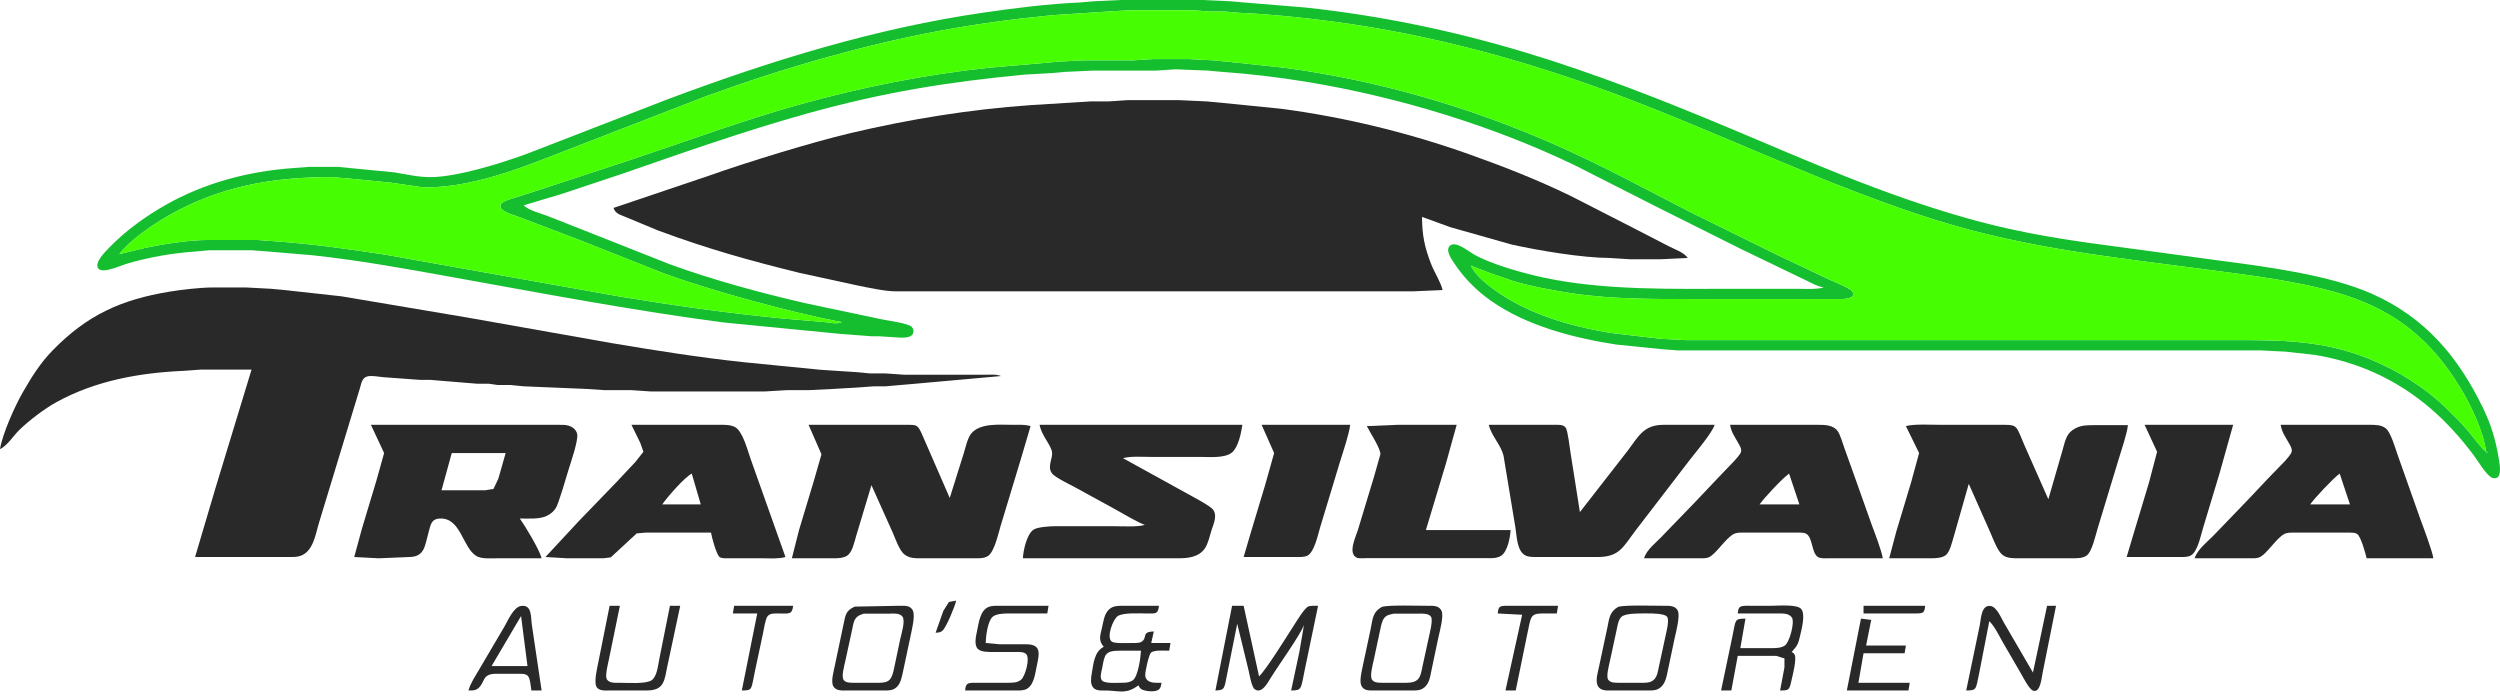 <svg width="248" height="69" viewBox="0 0 248 69" fill="none" xmlns="http://www.w3.org/2000/svg">
    <path d="M0 44.561C0.233 43.056 1.468 40.306 2.238 38.959C3.114 37.429 3.98 36.031 5.221 34.758C8.659 31.236 12.008 29.731 16.806 28.933C17.935 28.744 19.883 28.52 21.007 28.519H24.445L26.864 28.646L28.137 28.762L33.866 29.394L46.343 31.497L60.73 34.046C65.043 34.77 69.367 35.459 73.716 35.924L81.355 36.679L85.047 36.922L86.32 37.044H87.848L89.757 37.176H94.596H97.651C98.196 37.176 98.793 37.1 99.306 37.304L90.649 38.079L87.848 38.322H86.702L84.919 38.45L82.755 38.577L80.209 38.704H78.044L75.88 38.832H64.549L62.639 38.704H59.966L58.056 38.577L51.945 38.322L50.672 38.195H49.398L48.507 38.068H47.361L42.651 37.681H41.632L38.067 37.42C37.613 37.389 36.863 37.222 36.426 37.343C35.918 37.486 35.851 38.012 35.722 38.45L34.793 41.505L31.658 51.818C31.297 52.976 31.093 54.707 29.792 55.147C29.425 55.271 29.028 55.255 28.646 55.255H19.352L21.387 48.38L24.954 36.667H19.861L18.206 36.789C13.838 36.98 9.476 37.761 5.602 39.89C4.434 40.531 2.86 41.727 1.911 42.656C1.291 43.265 0.769 44.165 0 44.561Z" fill="#292929"/>
    <path fill-rule="evenodd" clip-rule="evenodd" d="M36.794 42.142H55.382C55.702 42.142 56.096 42.128 56.401 42.225C56.806 42.352 57.147 42.606 57.251 43.036C57.4 43.642 56.617 45.89 56.398 46.598C56.172 47.324 55.431 49.95 55.129 50.412C54.906 50.755 54.603 51 54.236 51.175C53.497 51.529 52.384 51.436 51.563 51.436C52.105 52.192 53.529 54.549 53.727 55.383H49.271C48.673 55.383 47.746 55.465 47.239 55.147C45.878 54.289 45.719 51.379 43.669 51.438C42.749 51.465 42.723 52.078 42.506 52.836C42.147 54.084 42.156 55.234 40.614 55.255L37.558 55.383L35.139 55.255L35.901 52.454L37.357 47.616L38.104 44.943L36.794 42.142ZM44.815 44.943H50.162L49.434 47.489L48.952 48.505L48.125 48.635H43.797L44.815 44.943Z" fill="#292929"/>
    <path fill-rule="evenodd" clip-rule="evenodd" d="M62.639 42.142H71.424C71.923 42.143 72.505 42.125 72.949 42.388C73.678 42.818 74.15 44.627 74.436 45.452L77.917 55.255C77.221 55.453 76.472 55.383 75.753 55.383H72.188C71.95 55.381 71.583 55.404 71.386 55.257C71.062 55.015 70.602 53.283 70.533 52.836H64.04L63.16 52.913L60.591 55.288L59.838 55.383H56.273L54.109 55.255L57.419 51.691L61.111 47.871L63.021 45.834L63.827 44.815L63.511 43.924L62.639 42.142ZM65.695 50.035C66.199 49.308 67.9 47.352 68.623 46.98L69.514 50.035H65.695Z" fill="#292929"/>
    <path d="M80.209 42.142H90.012C91.144 42.144 91.047 42.107 91.886 44.052L94.214 49.399L95.612 44.943C95.777 44.402 95.981 43.475 96.316 43.044C97.185 41.927 99.179 42.142 100.452 42.142C101.095 42.142 101.608 42.091 102.234 42.269L101.218 45.707L99.253 52.2C99.035 52.943 98.638 54.735 98.019 55.147C97.621 55.412 97.091 55.381 96.633 55.383H91.413C90.78 55.381 90.165 55.398 89.657 54.947C89.205 54.547 88.812 53.422 88.558 52.836L86.447 48.126L84.917 53.218C84.73 53.824 84.564 54.787 84.014 55.137C83.662 55.361 83.161 55.378 82.755 55.383H78.554L79.264 52.582L80.721 47.744L81.49 45.07L80.209 42.142Z" fill="#292929"/>
    <path d="M103.126 42.142H123.242C123.13 42.938 122.84 44.371 122.21 44.888C121.491 45.479 119.95 45.325 119.04 45.325H114.075C113.263 45.325 112.161 45.236 111.401 45.452L117.767 48.963C118.307 49.273 120.056 50.166 120.346 50.571C120.777 51.167 120.381 51.965 120.189 52.582C120.023 53.114 119.849 53.903 119.551 54.359C118.952 55.273 117.869 55.381 116.876 55.383H101.471C101.507 54.601 101.851 53.021 102.513 52.549C102.897 52.275 104.158 52.202 104.653 52.2H110.51C111.372 52.2 112.781 52.295 113.566 52.072C112.803 51.792 111.409 50.957 110.637 50.527L106.818 48.434C106.269 48.126 104.665 47.38 104.354 46.953C103.842 46.275 104.482 45.444 104.354 44.815C104.224 44.09 103.332 43.23 103.126 42.142Z" fill="#292929"/>
    <path d="M125.151 42.142H133.936C133.861 42.976 133.198 44.935 132.92 45.834L130.954 52.327C130.742 53.054 130.378 54.742 129.722 55.106C129.404 55.282 128.945 55.255 128.589 55.255H123.369L124.041 52.964L125.498 48.126L126.394 44.943L125.151 42.142Z" fill="#292929"/>
    <path d="M135.591 42.269L138.647 42.142H144.503L143.443 45.961L141.448 52.582H149.851C149.817 53.29 149.551 54.7 148.933 55.117C148.511 55.401 147.929 55.382 147.44 55.365L147.432 55.365H135.591C135.349 55.383 134.928 55.393 134.701 55.365C133.622 55.012 134.471 53.318 134.701 52.582L136.281 47.362L136.934 45.07C136.959 44.475 135.899 42.908 135.591 42.269Z" fill="#292929"/>
    <path d="M147.686 42.142H154.179C154.56 42.143 155.078 42.083 155.324 42.436C155.524 42.722 155.711 44.369 155.782 44.815L156.726 50.799L161.483 44.688C162.552 43.272 163.051 42.151 165.001 42.142H170.094C169.806 42.994 168.278 44.776 167.659 45.579L162.184 52.709C161.006 54.28 160.621 55.252 158.508 55.255H152.524C152.15 55.255 151.732 55.274 151.381 55.127C150.469 54.743 150.473 53.195 150.328 52.327L149.149 45.197C148.866 44.089 147.951 43.252 147.686 42.142Z" fill="#292929"/>
    <path fill-rule="evenodd" clip-rule="evenodd" d="M171.621 42.142H180.279L180.331 42.142C181.046 42.143 181.865 42.144 182.317 42.792C182.557 43.136 182.8 43.998 182.959 44.434L184.098 47.616L185.68 52.072C185.979 52.869 186.655 54.628 186.772 55.383H181.297C181.016 55.383 180.571 55.411 180.332 55.253C179.702 54.834 179.837 53.385 179.207 52.966C178.969 52.808 178.523 52.836 178.242 52.836H173.022C172.685 52.838 172.313 52.812 172.003 52.966C171.152 53.393 170.211 55.029 169.457 55.306C169.211 55.397 168.832 55.383 168.566 55.383H163.091C163.357 54.476 164.35 53.786 164.979 53.091L168.179 49.781L170.348 47.489L172.057 45.707C172.242 45.493 172.646 45.076 172.711 44.815C172.789 44.507 172.565 44.183 172.421 43.924C172.045 43.249 171.768 42.923 171.621 42.142ZM174.55 50.035C175.045 49.344 176.793 47.47 177.478 46.98L178.497 50.035H174.55Z" fill="#292929"/>
    <path d="M189.064 42.269C189.868 42.04 191.59 42.142 192.501 42.142H198.867C200.15 42.144 200.035 42.318 200.83 44.179L203.196 49.526L204.594 44.688C204.827 43.927 204.915 43.127 205.62 42.647C206.395 42.12 207.048 42.198 207.906 42.17H211.089C211.008 43.044 210.403 44.754 210.124 45.707L208.077 52.454C207.872 53.111 207.531 54.745 206.987 55.117C206.57 55.402 205.971 55.381 205.487 55.383H200.268C199.712 55.381 199.103 55.401 198.639 55.039C198.155 54.662 197.701 53.426 197.447 52.836L195.302 47.998L193.816 53.218C193.638 53.766 193.441 54.792 192.967 55.11C192.613 55.349 192.025 55.378 191.61 55.383H187.409L188.119 52.709L189.576 47.871L190.376 44.943L189.064 42.269Z" fill="#292929"/>
    <path d="M212.744 42.142H221.529L220.172 46.98L218.558 52.327C218.316 53.082 218.022 54.733 217.323 55.106C216.993 55.282 216.547 55.255 216.182 55.255H210.962L211.723 52.709L213.18 47.871L213.983 44.815L212.744 42.142Z" fill="#292929"/>
    <path fill-rule="evenodd" clip-rule="evenodd" d="M226.24 42.142H235.025L235.096 42.142C235.636 42.142 236.212 42.143 236.663 42.486C237.147 42.853 237.612 44.442 237.826 45.07L240.124 51.563C240.438 52.424 241.27 54.602 241.39 55.383H234.77C234.658 54.894 234.206 53.22 233.825 52.966C233.625 52.834 233.345 52.841 233.115 52.836H227.64C227.303 52.838 226.931 52.812 226.622 52.966C225.773 53.391 224.871 55.013 224.076 55.306C223.829 55.398 223.45 55.383 223.184 55.383H217.71C217.977 54.474 219.085 53.663 219.735 52.964L222.925 49.653L224.967 47.489L226.696 45.707C226.873 45.499 227.269 45.068 227.331 44.815C227.406 44.505 227.185 44.185 227.039 43.924C226.664 43.249 226.386 42.923 226.24 42.142ZM229.168 50.035C229.632 49.389 231.456 47.438 232.096 46.98L233.115 50.035H229.168Z" fill="#292929"/>
    <path d="M122.223 60.093H123.369L124.897 67.096C125.603 66.44 127.643 63.142 128.295 62.13C128.562 61.717 129.391 60.335 129.776 60.166C129.995 60.07 130.501 60.093 130.753 60.093L129.429 66.459C129.038 68.412 129.134 68.483 128.08 68.496L128.897 64.677L129.353 62.003C128.949 63.058 126.812 66.025 126.067 67.223C125.782 67.684 125.176 68.892 124.459 68.366C124.167 68.152 123.96 66.97 123.878 66.586L122.733 61.876L121.739 66.841C121.442 68.327 121.522 68.463 120.568 68.496L122.223 60.093Z" fill="#292929"/>
    <path fill-rule="evenodd" clip-rule="evenodd" d="M137.119 60.188C137.87 60.005 140.624 60.092 141.575 60.093C142.105 60.094 142.759 60.027 143.009 60.617C143.228 61.131 142.838 62.572 142.706 63.149L142.008 66.459C141.887 67.06 141.802 67.77 141.304 68.187C140.885 68.537 140.428 68.495 139.92 68.496H136.355C135.843 68.495 135.262 68.553 135.031 67.979C134.845 67.516 135.086 66.57 135.184 66.077L135.973 62.385C136.176 61.405 136.143 60.711 137.119 60.188ZM137.336 61.279C137.585 60.991 137.914 60.956 138.265 60.875H140.684C141.056 60.858 141.718 60.83 141.952 61.177C142.181 61.514 141.816 62.846 141.728 63.276L141.119 66.077C141.025 66.504 140.958 67.102 140.629 67.413C140.251 67.772 139.64 67.731 139.156 67.732H137.119C136.781 67.727 136.317 67.741 136.104 67.423C135.865 67.068 136.164 65.992 136.255 65.568L136.88 62.64C136.973 62.237 137.066 61.589 137.336 61.279Z" fill="#292929"/>
    <path d="M148.578 60.857C148.636 60.149 148.771 60.107 149.469 60.093H154.561L154.434 60.857H152.906C151.795 60.879 151.853 61.301 151.559 62.64L150.36 68.496H149.342L150.997 60.984L148.578 60.857Z" fill="#292929"/>
    <path fill-rule="evenodd" clip-rule="evenodd" d="M160.548 60.188C161.293 60.005 164.054 60.092 165.001 60.093C165.522 60.094 166.212 60.033 166.453 60.617C166.668 61.136 166.267 62.689 166.132 63.276L165.46 66.459C165.339 67.061 165.229 67.77 164.73 68.187C164.311 68.537 163.855 68.495 163.346 68.496H159.909C159.377 68.495 158.727 68.562 158.475 67.973C158.255 67.459 158.525 66.611 158.636 66.077L159.45 62.258C159.631 61.359 159.669 60.67 160.548 60.188ZM160.855 61.187C161.094 60.978 161.513 60.941 161.818 60.894C162.366 60.842 163.966 60.828 164.492 60.894L164.511 60.896C164.766 60.927 165.224 60.983 165.379 61.187C165.633 61.522 165.266 62.847 165.18 63.276L164.575 66.077C164.474 66.524 164.419 67.097 164.072 67.423C163.698 67.774 163.185 67.731 162.71 67.732H160.545C160.21 67.727 159.739 67.741 159.532 67.423C159.306 67.08 159.622 65.982 159.705 65.568L160.364 62.512C160.454 62.104 160.529 61.471 160.855 61.187Z" fill="#292929"/>
    <path d="M172.386 60.857C172.412 60.633 172.412 60.376 172.607 60.219C172.803 60.06 173.283 60.093 173.531 60.093H175.696C176.352 60.093 178.257 59.923 178.675 60.403C179.123 60.918 178.722 62.407 178.58 63.022C178.38 63.889 178.34 63.997 177.733 64.677C177.883 64.777 177.951 64.772 178.038 64.968C178.236 65.41 177.839 66.961 177.718 67.478C177.659 67.731 177.593 68.204 177.385 68.37C177.197 68.519 176.819 68.493 176.587 68.496L177.017 66.204V65.317L176.205 65.059H172.386L171.749 68.496H170.731L171.85 63.149C172.207 61.467 172.024 61.38 173.15 61.366L172.64 64.295H175.823C176.234 64.29 176.717 64.272 177.068 64.029C177.511 63.723 178.074 61.7 177.747 61.247C177.45 60.838 176.908 60.86 176.46 60.857H172.386Z" fill="#292929"/>
    <path d="M184.608 61.366L185.626 61.494L185.117 64.04H189.064L188.937 64.804H184.863L184.353 67.732H189.446L189.319 68.496H183.207L184.608 61.366Z" fill="#292929"/>
    <path d="M184.863 60.093H190.974C190.915 60.801 190.78 60.843 190.083 60.857H184.863V60.093Z" fill="#292929"/>
    <path d="M195.048 68.496L196.397 62.003C196.526 61.359 196.532 59.998 197.457 60.112C198.061 60.188 198.496 61.254 198.776 61.748L201.668 66.714L202.104 64.677L203.069 60.093H203.96L202.633 66.714C202.529 67.189 202.422 68.757 201.692 68.516C201.279 68.379 200.664 67.122 200.421 66.714L198.648 63.658C198.273 62.999 197.873 62.144 197.339 61.621L196.348 66.714C195.986 68.415 196.127 68.483 195.048 68.496Z" fill="#292929"/>
    <path fill-rule="evenodd" clip-rule="evenodd" d="M109.492 64.167C108.93 63.522 109.145 63.028 109.32 62.258C109.457 61.65 109.548 60.852 110.044 60.431C110.415 60.116 110.815 60.1 111.274 60.093H114.966C114.894 60.954 114.586 60.856 113.82 60.857C113.1 60.858 111.471 60.749 110.9 61.103C110.402 61.411 109.718 63.257 110.298 63.656C110.585 63.853 111.887 63.787 112.293 63.785C112.569 63.785 113.025 63.813 113.256 63.656C113.871 63.235 113.185 62.68 114.457 62.64L114.202 63.785H116.112L115.985 64.549C115.552 64.549 114.47 64.451 114.168 64.753C113.96 64.962 113.59 66.644 113.607 66.966C113.615 67.145 113.651 67.283 113.77 67.423C114.09 67.798 114.771 67.732 115.221 67.732C115.181 67.964 115.162 68.21 114.985 68.368C114.652 68.719 113.572 68.573 113.221 68.368C113.032 68.226 113.031 68.156 112.929 67.987C111.754 68.858 111.162 68.557 109.874 68.501C109.414 68.481 108.765 68.595 108.44 68.202C108.146 67.846 108.222 67.261 108.296 66.841C108.466 65.887 108.539 64.633 109.492 64.167ZM111.019 64.549H113.184C113.153 65.204 112.904 67.089 112.384 67.476C112.03 67.742 111.567 67.73 111.147 67.732C110.723 67.735 109.623 67.82 109.325 67.511C109.075 67.231 109.246 66.667 109.325 66.332C109.577 65.011 109.554 64.552 111.019 64.549Z" fill="#292929"/>
    <path d="M95.742 68.496C95.773 68.227 95.771 67.946 96.051 67.805C96.232 67.714 96.676 67.732 96.888 67.732H99.943C100.414 67.73 100.931 67.745 101.308 67.413C101.704 67.064 102.208 65.285 101.792 64.88C101.542 64.638 101.033 64.678 100.707 64.677H98.543C98.094 64.675 97.308 64.707 96.982 64.351C96.618 63.953 96.814 63.114 96.914 62.64C97.082 61.845 97.212 60.576 98.038 60.222C98.383 60.074 98.81 60.093 99.179 60.093H104.017L103.89 60.857H99.943C99.511 60.862 98.805 60.892 98.469 61.186C97.976 61.616 97.793 63.144 97.779 63.785L99.179 63.913H101.853C103.356 63.934 103.088 64.922 102.845 66.077C102.679 66.863 102.564 68.071 101.723 68.402C101.443 68.513 101.011 68.496 100.707 68.496H95.742Z" fill="#292929"/>
    <path d="M92.813 62.767L93.577 60.602L94.136 59.714L94.85 59.584C94.75 60.119 93.871 62.232 93.497 62.563C93.278 62.757 93.083 62.744 92.813 62.767Z" fill="#292929"/>
    <path fill-rule="evenodd" clip-rule="evenodd" d="M84.793 60.176L89.249 60.093C89.76 60.094 90.342 60.036 90.573 60.61C90.789 61.149 90.461 62.435 90.343 63.022L89.586 66.586C89.465 67.118 89.366 67.781 88.944 68.169C88.548 68.533 88.091 68.495 87.593 68.496H84.029C83.556 68.495 82.945 68.561 82.669 68.085C82.396 67.616 82.701 66.605 82.806 66.077L83.662 62.003C83.871 61.094 83.843 60.585 84.793 60.176ZM84.493 62.64C84.706 61.703 84.647 61.164 85.684 60.877H88.23C88.634 60.858 89.254 60.806 89.525 61.166C89.838 61.58 89.413 62.903 89.302 63.404L88.713 66.204C88.626 66.608 88.513 67.231 88.177 67.497C87.837 67.767 87.245 67.731 86.829 67.732H84.665C84.333 67.727 83.876 67.744 83.673 67.423C83.463 67.088 83.741 66.088 83.827 65.695L84.493 62.64Z" fill="#292929"/>
    <path d="M72.825 60.093H78.681C78.571 61.019 78.254 60.849 77.153 60.857C76.783 60.86 76.377 60.823 76.126 61.151C75.924 61.419 75.753 62.512 75.677 62.894L74.889 66.586C74.495 68.438 74.69 68.483 73.589 68.496L75.117 60.857H72.698L72.825 60.093Z" fill="#292929"/>
    <path fill-rule="evenodd" clip-rule="evenodd" d="M46.471 68.496C46.697 67.703 47.176 67.042 47.581 66.332L50.054 62.13C50.404 61.52 50.948 60.219 51.692 60.112C52.795 59.953 52.647 61.222 52.762 62.003L53.727 68.496H52.709C52.663 68.147 52.593 67.281 52.36 67.045C52.118 66.798 51.631 66.842 51.309 66.841H49.144C47.784 66.866 48.146 67.699 47.422 68.292C47.14 68.524 46.812 68.492 46.471 68.496ZM48.762 66.077L51.69 61.112L52.327 66.077H48.762Z" fill="#292929"/>
    <path d="M60.475 60.093H61.494L60.424 65.313C60.338 65.741 60.021 66.963 60.171 67.321C60.373 67.802 61.066 67.731 61.494 67.732C62.226 67.734 64.1 67.87 64.649 67.476C65.176 67.098 65.267 66.054 65.39 65.441L66.459 60.093H67.478L66.204 66.077C65.906 67.512 65.901 68.487 64.167 68.496H60.475C60.036 68.495 59.367 68.567 59.151 68.085C58.923 67.578 59.243 66.253 59.355 65.695L60.475 60.093Z" fill="#292929"/>
    <path fill-rule="evenodd" clip-rule="evenodd" d="M51.945 20.37C52.476 20.876 53.65 21.174 54.364 21.442L59.456 23.451L66.459 26.221C70.707 27.773 75.539 29.078 79.954 30.091L87.593 31.702C88.164 31.814 90.118 32.081 90.445 32.427C90.583 32.572 90.639 32.767 90.602 32.963C90.483 33.583 89.593 33.489 89.121 33.484L87.211 33.357H86.447L83.264 33.114L71.806 31.992C62.917 30.822 54.144 29.164 45.324 27.574C40.549 26.712 35.766 25.831 30.938 25.315L26.482 24.942L24.954 24.827H20.753L19.479 24.942C17.129 25.107 14.869 25.491 12.604 26.153C12.012 26.326 10.223 27.158 9.775 26.66C9.271 26.101 10.463 24.953 10.827 24.572C12.412 22.917 14.435 21.465 16.424 20.335C20.314 18.122 24.711 16.977 29.155 16.667L30.683 16.551H33.484L39.086 17.095C40.373 17.293 41.444 17.584 42.778 17.57C45.396 17.539 49.703 16.198 52.199 15.284L66.332 9.81C76.508 6.004 86.871 2.793 97.651 1.239C100.777 0.788 103.92 0.387 107.072 0.25L108.473 0.127L111.147 0H119.295L122.096 0.127L123.369 0.243L129.48 0.744C136.855 1.532 144.148 3.045 151.251 5.184C158.236 7.288 165.028 9.965 171.749 12.785C179.622 16.089 186.635 19.227 194.92 21.589C200.79 23.263 205.59 23.894 211.514 24.674L211.981 24.735L219.874 25.809L220.258 25.86C224.939 26.474 231.077 27.28 235.279 29.137C240.558 31.47 243.853 35.382 246.323 40.486C247.181 42.259 247.602 43.775 247.915 45.706C247.997 46.209 248.234 47.696 247.248 47.405C246.711 47.247 245.801 45.71 245.417 45.197C244.177 43.537 242.711 41.889 241.136 40.541C237.794 37.679 234.006 35.94 229.677 35.214L226.749 34.885L224.203 34.757H166.402L164.874 34.641L160.29 34.174C156.092 33.522 151.461 32.331 147.941 29.863C146.464 28.828 145.246 27.605 144.249 26.1C143.985 25.7 143.365 24.849 143.816 24.394C144.368 23.835 145.641 24.908 146.158 25.207C147.918 26.222 151.139 27.112 153.161 27.544C159.262 28.846 166.148 28.646 172.385 28.646H177.987C178.829 28.646 180.144 28.738 180.916 28.519C180.094 28.365 179.384 27.886 178.624 27.554L172.767 24.731L164.237 20.465L156.344 16.457C148.142 12.487 138.719 9.625 129.735 8.138C126.861 7.662 123.98 7.322 121.077 7.118L119.804 7.002L116.621 6.875L114.711 7.002H108.473L105.672 7.13L104.399 7.246L101.598 7.406C93.871 8.142 87.587 9.171 80.082 11.257C73.906 12.976 67.805 15.13 61.748 17.231L55.764 19.225L51.945 20.37ZM244.5 39.213C245.304 40.619 246.475 43.215 246.61 44.815H246.738V44.942L246.61 44.815C246.045 44.344 245.368 43.385 244.86 42.778C244.186 41.974 243.431 41.237 242.681 40.505L242.664 40.488C240.534 38.41 237.779 36.71 235.025 35.597C230.431 33.744 226.363 33.739 221.529 33.739H211.344H181.934H167.165L164.746 33.611L159.781 33.027C156.678 32.506 153.695 31.746 150.869 30.333C149.337 29.567 146.633 27.897 145.904 26.354L147.814 27.093L150.105 27.88C151.688 28.369 154.294 28.854 155.962 29.101C160.083 29.712 164.281 29.665 168.439 29.665H182.571C182.946 29.663 184.174 29.651 183.75 28.929C183.548 28.586 181.988 27.966 181.552 27.773L176.205 25.24L167.547 20.974C163.165 18.713 158.82 16.363 154.307 14.369C145.788 10.605 136.554 7.928 127.316 6.712L121.586 6.1L120.313 5.984L117.894 5.857H114.457L112.42 5.984H107.582L105.035 6.111L103.762 6.227L98.033 6.727C91.69 7.405 85.463 8.657 79.318 10.366C73.73 11.921 68.265 13.953 62.767 15.787L52.963 19.012L50.544 19.777C50.287 19.869 49.796 20.028 49.675 20.293C49.383 20.933 50.902 21.31 51.308 21.463L57.419 23.783L65.822 27.112C70.58 28.85 78.537 31.019 83.519 31.959C82.912 32.197 82.49 31.989 81.864 31.959L77.663 31.596C72.253 31.071 66.859 30.309 61.493 29.42L38.322 25.282C34.589 24.702 30.884 24.182 27.118 23.924L25.59 23.808H20.498C18.726 23.811 16.011 24.238 14.259 24.625L11.84 25.209C12.791 23.881 15.228 22.237 16.678 21.408C21.794 18.484 27.028 17.561 32.847 17.57L34.375 17.685L38.704 18.113L42.014 18.588C47.459 18.652 53.044 16.093 58.056 14.185L70.024 9.555C73.992 8.105 78.047 6.788 82.119 5.655C89.824 3.513 96.444 2.276 104.399 1.506L109.873 1.146L112.038 1.019H118.404L119.931 1.141H121.459L122.86 1.268C125.97 1.404 129.064 1.721 132.154 2.129C142.175 3.448 151.872 6.14 161.309 9.729C171.67 13.671 181.644 18.599 192.247 21.896C200.982 24.61 209.581 25.513 218.601 26.701C223.257 27.313 229.269 28.013 233.624 29.624C238.654 31.484 241.856 34.596 244.5 39.213Z" fill="#15BE2F"/>
    <path d="M246.61 44.815C246.475 43.215 245.304 40.619 244.5 39.213C241.856 34.596 238.654 31.484 233.624 29.624C229.269 28.013 223.257 27.313 218.601 26.701C209.581 25.513 200.982 24.61 192.247 21.896C181.644 18.599 171.67 13.671 161.309 9.729C151.872 6.14 142.175 3.448 132.154 2.129C129.064 1.721 125.97 1.404 122.86 1.268L121.459 1.141H119.931L118.404 1.019H112.038L109.873 1.146L104.399 1.506C96.444 2.276 89.824 3.513 82.119 5.655C78.047 6.788 73.992 8.105 70.024 9.555L58.056 14.185C53.044 16.093 47.459 18.652 42.014 18.588L38.704 18.113L34.375 17.685L32.847 17.57C27.028 17.561 21.794 18.484 16.678 21.408C15.228 22.237 12.791 23.881 11.84 25.209L14.259 24.625C16.011 24.238 18.726 23.811 20.498 23.808H25.59L27.118 23.924C30.884 24.182 34.589 24.702 38.322 25.282L61.493 29.42C66.859 30.309 72.253 31.071 77.663 31.596L81.864 31.959C82.49 31.989 82.912 32.197 83.519 31.959C78.537 31.019 70.58 28.85 65.822 27.112L57.419 23.783L51.308 21.463C50.902 21.31 49.383 20.933 49.675 20.293C49.796 20.028 50.287 19.869 50.544 19.777L52.963 19.012L62.767 15.787C68.265 13.953 73.73 11.921 79.318 10.366C85.463 8.657 91.69 7.405 98.033 6.727L103.762 6.227L105.035 6.111L107.582 5.984H112.42L114.457 5.857H117.894L120.313 5.984L121.586 6.1L127.316 6.712C136.554 7.928 145.788 10.605 154.307 14.369C158.82 16.363 163.165 18.713 167.547 20.974L176.205 25.24L181.552 27.773C181.988 27.966 183.548 28.586 183.75 28.929C184.174 29.651 182.946 29.663 182.571 29.665H168.439C164.281 29.665 160.083 29.712 155.962 29.101C154.294 28.854 151.688 28.369 150.105 27.88L147.814 27.093L145.904 26.354C146.633 27.897 149.337 29.567 150.869 30.333C153.695 31.746 156.678 32.506 159.781 33.027L164.746 33.611L167.165 33.739H181.934H211.344H221.529C226.363 33.739 230.431 33.744 235.025 35.597C237.779 36.71 240.534 38.41 242.664 40.488L242.681 40.505C243.431 41.237 244.186 41.974 244.86 42.778C245.368 43.385 246.045 44.344 246.61 44.815Z" fill="#47FD02"/>
    <path d="M60.857 20.625L70.406 17.403C74.072 16.098 80.526 14.117 84.283 13.226C90.179 11.828 96.192 10.851 102.235 10.428L106.181 10.185L108.218 10.058H110.001L111.911 9.931H116.876L119.677 10.058L120.95 10.174L127.061 10.786C133.417 11.623 139.739 13.168 145.776 15.317C149.144 16.515 152.487 17.827 155.707 19.385L161.564 22.376L165.638 24.477C166.203 24.759 167.079 25.06 167.42 25.59L164.747 25.718H161.691L159.654 25.59C156.938 25.576 152.672 24.858 149.978 24.264L143.867 22.535L141.066 21.516C141.066 23.297 141.326 24.568 141.982 26.227C142.303 27.035 142.962 28.076 143.103 28.773L140.175 28.901H106.054H88.866C87.766 28.899 86.167 28.539 85.047 28.315L79.318 27.071C74.252 25.82 70.229 24.693 65.313 22.876L62.13 21.555C61.567 21.301 61.075 21.248 60.857 20.625Z" fill="#292929"/>
</svg>
